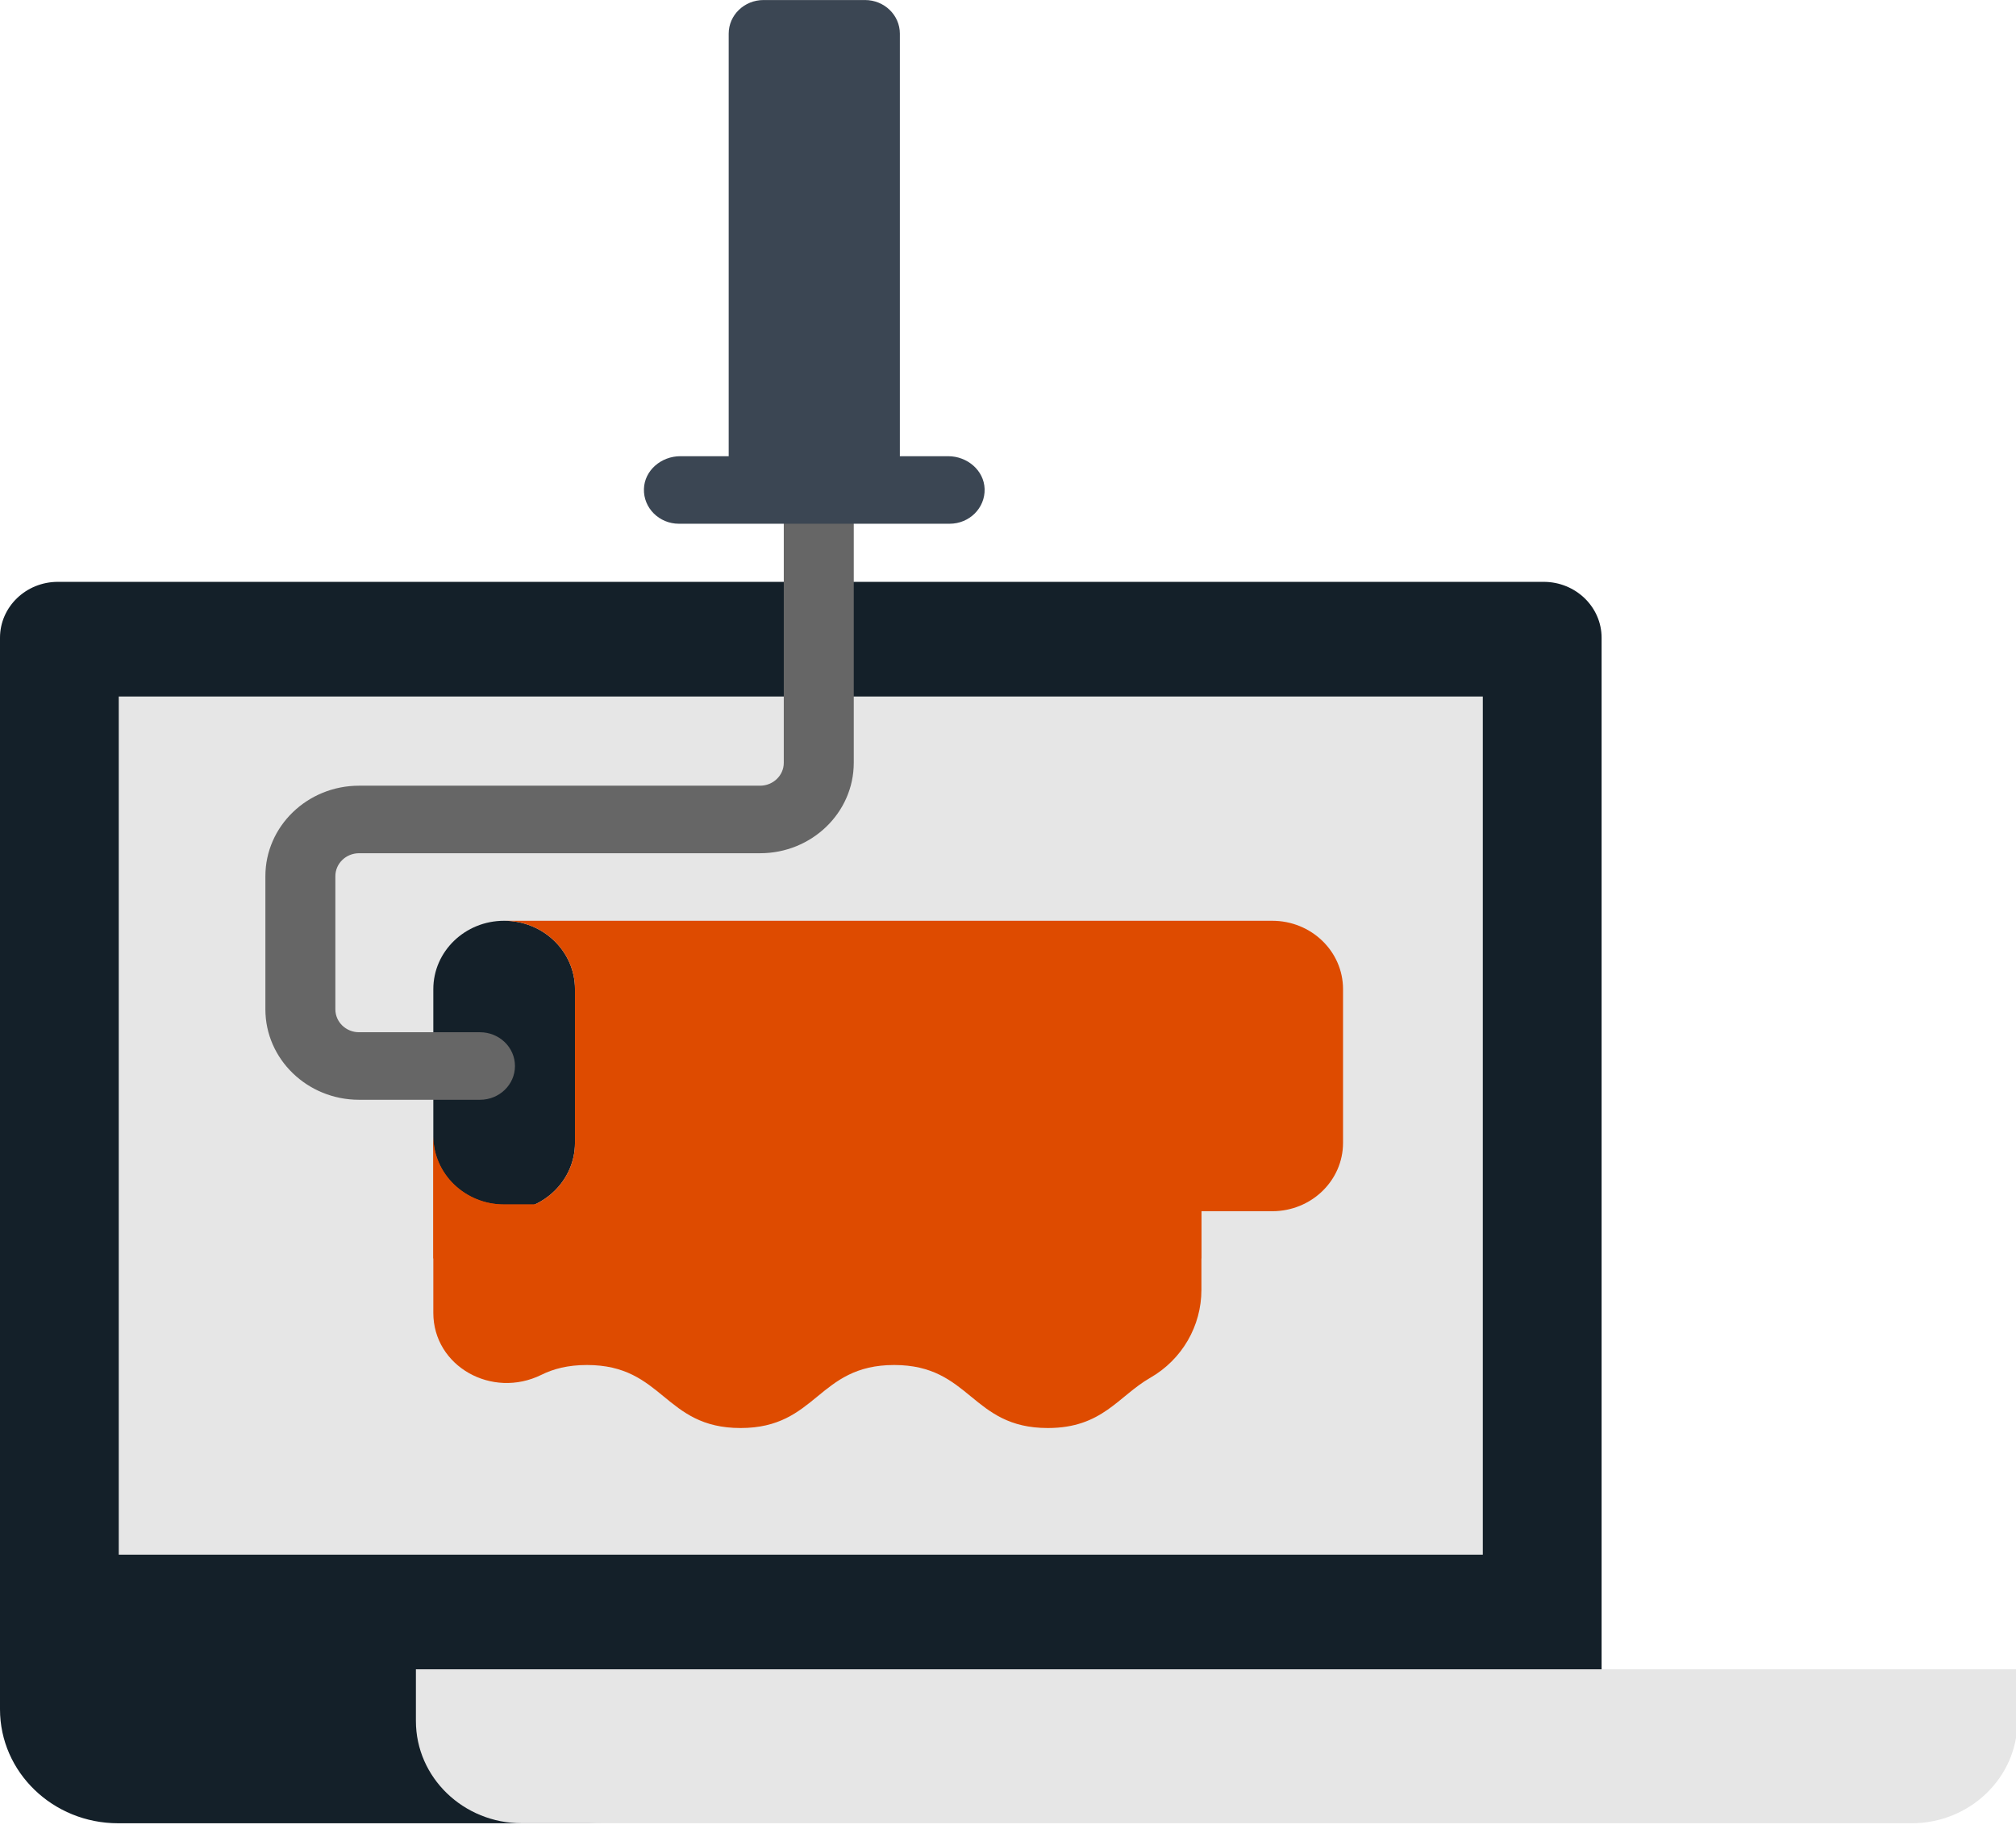 <?xml version="1.0"?>
<svg width="440" height="400" xmlns="http://www.w3.org/2000/svg" xmlns:svg="http://www.w3.org/2000/svg" version="1.1" xml:space="preserve">
 <g class="layer">
  <title>Layer 1</title>
  <g id="SVGRepo_bgCarrier" stroke-width="0"/>
  <g id="SVGRepo_tracerCarrier" stroke-linecap="round" stroke-linejoin="round"/>
  <g id="SVGRepo_iconCarrier" transform="translate(-1, -1) matrix(0.86, 0, 0, 0.83, 1, -12.515)">
   <path d="m207.79,169.28l183.97,0c8.11,0 14.7,6.59 14.7,14.7l0,288.12l-300.91,0l-105.55,-16.88l0,-271.24c0,-8.11 6.58,-14.7 14.69,-14.7l193.1,0z" fill="#142029" id="svg_1"/>
   <path d="m207.79,199.43l168.52,0l0,225.65l-346.17,0l0,-225.65l177.65,0l0,0z" fill="#E6E6E6" id="svg_2"/>
   <path d="m152.67,495.71l-122.69,0c-16.55,0 -29.98,-13.42 -29.98,-29.97l0,-10.52l125.77,0l0,13.59c0,14.86 12.04,26.9 26.9,26.9z" fill="#142029" id="svg_3"/>
   <path d="m512,455.22l0,13.59c0,14.86 -12.04,26.9 -26.9,26.9l-78.64,0l-274,0c-14.86,0 -26.91,-12.04 -26.91,-26.9l0,-13.59l300.91,0l105.54,0z" fill="#E6E6E6" id="svg_4"/>
   <path d="m127.94,258.4c9.93,0 17.98,8.05 17.98,17.98l0,40.42c0,4.96 -2.02,9.46 -5.27,12.7c-3.26,3.26 -7.74,5.27 -12.71,5.27c-9.92,0 -17.97,-8.05 -17.97,-17.97l0,-20.21l0,-20.21c0,-9.93 8.05,-17.98 17.97,-17.98z" fill="#142029" id="svg_5"/>
   <g id="svg_6">
    <path d="m304.9,333l0,22.47c0,9.43 -4.87,18.28 -13,23.11c-8.13,4.84 -12.14,13.2 -25.98,13.2c-19.51,0 -19.51,-16.57 -38.99,-16.57c-19.5,0 -19.5,16.57 -38.99,16.57s-19.49,-16.57 -38.98,-16.57c-4.88,0 -8.54,1.03 -11.58,2.59c-12.53,6.39 -27.41,-2.24 -27.41,-16.3l0,-46.48c0,9.93 8.05,17.98 17.97,17.98l176.96,0z" fill="#de4b00" id="svg_7"/>
    <path d="m340.84,276.38l0,40.42c0,9.92 -8.04,17.97 -17.97,17.97l-17.96,0l-176.97,0c4.97,0 9.45,-2.01 12.71,-5.27c3.25,-3.24 5.27,-7.74 5.27,-12.7l0,-40.42c0,-9.93 -8.05,-17.98 -17.98,-17.98l194.93,0c9.93,0 17.97,8.05 17.97,17.98z" fill="#de4b00" id="svg_8"/>
   </g>
   <path d="m121.81,305.47l-30.69,0c-13.11,0 -23.77,-10.67 -23.77,-23.78l0,-35.02c0,-13.12 10.66,-23.79 23.77,-23.79l101.78,0c3.31,0 6.01,-2.7 6.01,-6.01l0,-73.53c0,-4.9 3.98,-8.88 8.88,-8.88c4.91,0 8.88,3.98 8.88,8.88l0,73.53c0,13.11 -10.66,23.77 -23.77,23.77l-101.78,0c-3.32,0 -6.01,2.71 -6.01,6.03l0,35.02c0,3.32 2.69,6.02 6.01,6.02l30.69,0c4.91,0 8.88,3.97 8.88,8.88s-3.97,8.88 -8.88,8.88z" fill="#666666" id="svg_9"/>
   <path d="m240.63,136.24l-12.26,0l0,-111.11c0,-4.88 -3.96,-8.84 -8.85,-8.84l-25.74,0c-4.89,0 -8.85,3.96 -8.85,8.84l0,111.11l-12.26,0c-4.87,0 -9.11,3.74 -9.25,8.6c-0.15,5.03 3.88,9.16 8.88,9.16l68.7,0c5,0 9.03,-4.12 8.88,-9.16c-0.15,-4.86 -4.39,-8.6 -9.25,-8.6z" fill="#3b4653" id="svg_10"/>
   <path d="m304.9,333l0,14.19l-194.93,0l0,-32.17c0,9.93 8.05,17.98 17.97,17.98l176.96,0l0,0z" fill="#de4b00" id="svg_11"/>
  </g>
 </g>

</svg>